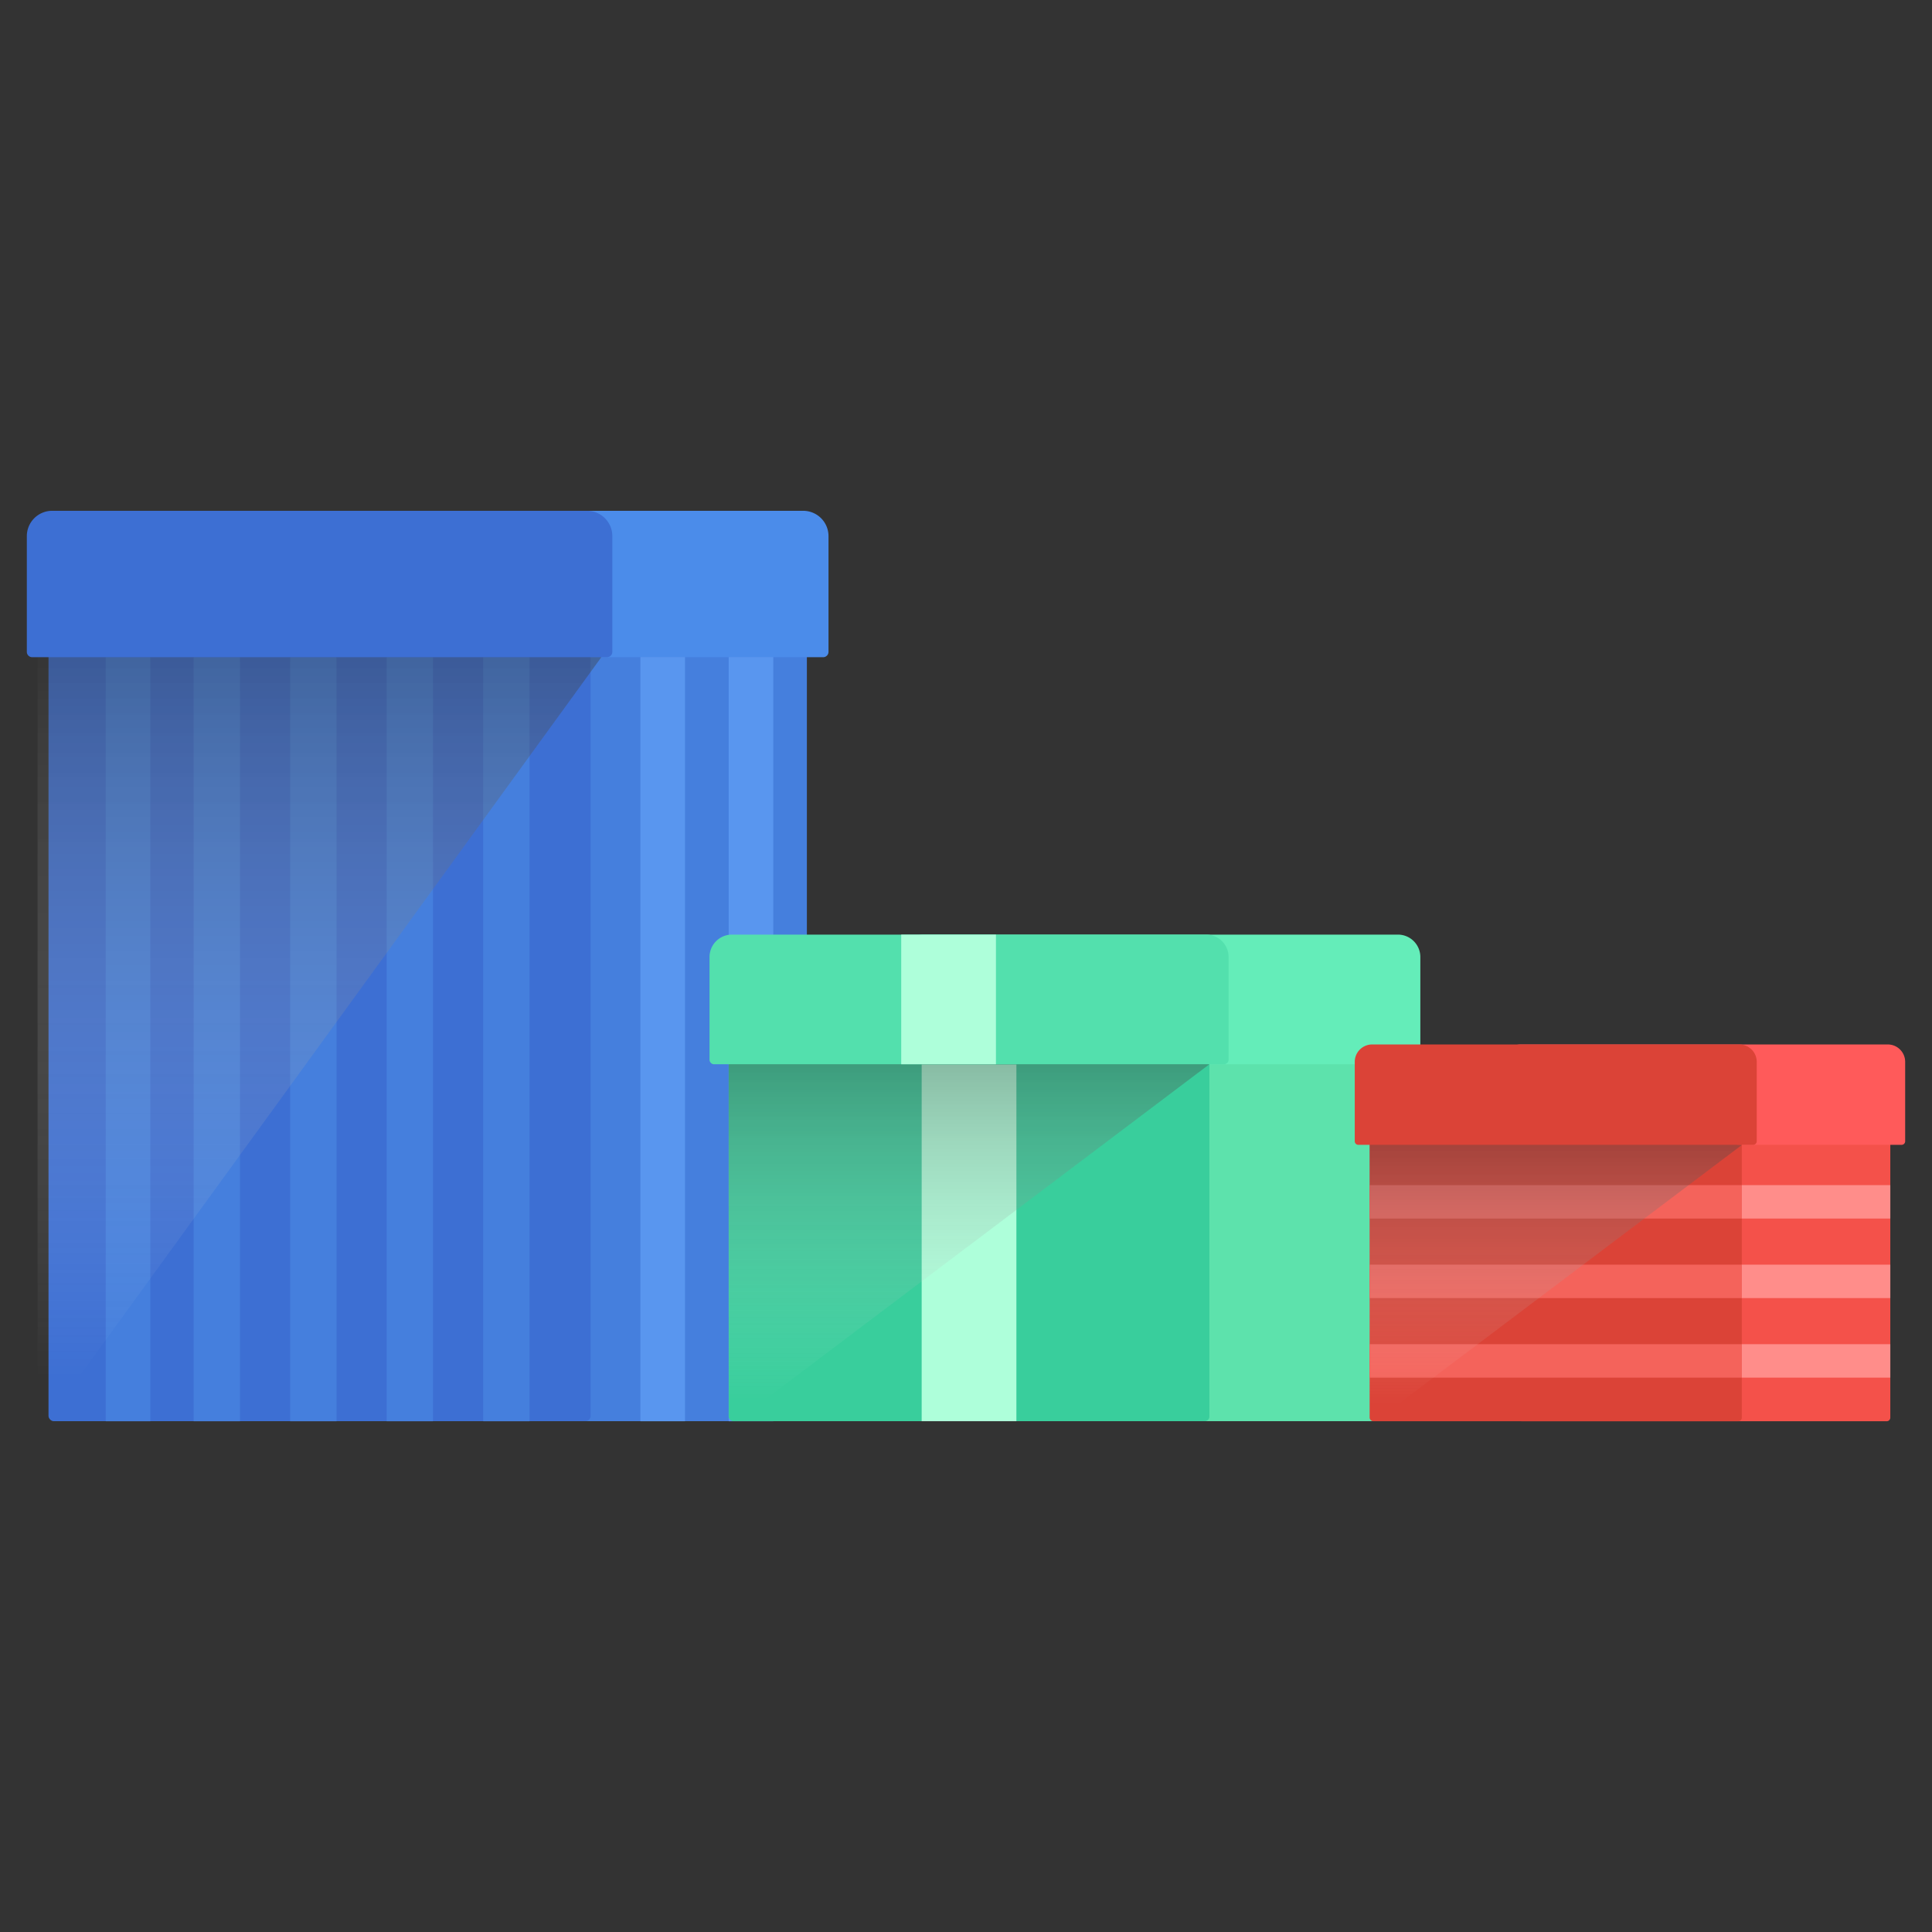 <svg xmlns="http://www.w3.org/2000/svg" xmlns:xlink="http://www.w3.org/1999/xlink" viewBox="0 0 360 360"><rect x="0" y="0" width="360" height="360" fill="#333333" stroke="none"/><defs><style>.cls-1{isolation:isolate;}.cls-2{fill:#457fdd;}.cls-3{fill:#4b8cea;}.cls-4{fill:#3d6fd3;}.cls-5{fill:#5996ef;}.cls-11,.cls-18,.cls-6{opacity:0.49;mix-blend-mode:multiply;}.cls-6{fill:url(#linear-gradient);}.cls-7{fill:#5de2ac;}.cls-8{fill:#64edb9;}.cls-9{fill:#39ce9c;}.cls-10{fill:#aeffda;}.cls-11{fill:url(#linear-gradient-2);}.cls-12{fill:#53e0ad;}.cls-13{fill:#f4514a;}.cls-14{fill:#ff5a5a;}.cls-15{fill:#db4337;}.cls-16{fill:#f4635b;}.cls-17{fill:#ff8d8a;}.cls-18{fill:url(#linear-gradient-3);}</style><linearGradient id="linear-gradient" x1="59.55" y1="261.72" x2="59.55" y2="11.19" gradientUnits="userSpaceOnUse"><stop offset="0.02" stop-color="#fff" stop-opacity="0"/><stop offset="0.71"/></linearGradient><linearGradient id="linear-gradient-2" x1="180.57" y1="263.29" x2="180.57" y2="139.74" xlink:href="#linear-gradient"/><linearGradient id="linear-gradient-3" x1="289.89" y1="263.64" x2="289.89" y2="167.98" xlink:href="#linear-gradient"/></defs><title>presents</title><g class="cls-1"><g id="Layer_1" data-name="Layer 1"><rect class="cls-2" x="49.34" y="112.99" width="101.01" height="151.83" rx="0.98" ry="0.98"/><path class="cls-3" d="M50,95.18h99.66a4.72,4.72,0,0,1,4.72,4.72v21.56a1,1,0,0,1-1,1H46.26a1,1,0,0,1-1-1V99.9A4.72,4.72,0,0,1,50,95.18Z"/><rect class="cls-4" x="9.04" y="112.99" width="101.01" height="151.83" rx="0.98" ry="0.98"/><rect class="cls-2" x="19.7" y="122.43" width="8.31" height="142.4"/><rect class="cls-5" x="119.33" y="122.43" width="8.31" height="142.4"/><rect class="cls-5" x="135.78" y="122.43" width="8.31" height="142.4"/><rect class="cls-2" x="36.08" y="122.43" width="8.64" height="142.4"/><rect class="cls-2" x="54.07" y="122.43" width="8.64" height="142.4"/><rect class="cls-2" x="72.05" y="122.43" width="8.64" height="142.4"/><rect class="cls-2" x="90.03" y="122.43" width="8.64" height="142.4"/><path class="cls-6" d="M8.71,264.82A1.66,1.66,0,0,1,7,263.2V114.61A1.66,1.66,0,0,1,8.71,113l103.36,9.43"/><path class="cls-4" d="M9.72,95.18h99.66a4.72,4.72,0,0,1,4.72,4.72v21.56a1,1,0,0,1-1,1H6a1,1,0,0,1-1-1V99.9A4.72,4.72,0,0,1,9.72,95.18Z"/><rect class="cls-7" x="171.52" y="189.94" width="89.57" height="74.88" rx="0.87" ry="0.87"/><path class="cls-8" d="M172.11,174.15h88.37a4.18,4.18,0,0,1,4.18,4.18v19.12a.86.86,0,0,1-.86.86h-95a.86.86,0,0,1-.86-.86V178.33A4.18,4.18,0,0,1,172.11,174.15Z"/><rect class="cls-9" x="135.78" y="189.94" width="89.57" height="74.88" rx="0.87" ry="0.87"/><rect class="cls-10" x="171.74" y="198.35" width="17.65" height="66.47"/><path class="cls-11" d="M137.22,264.82a1.44,1.44,0,0,1-1.44-1.44v-72a1.44,1.44,0,0,1,1.44-1.44l88.13,8.37"/><path class="cls-12" d="M136.38,174.15h88.37a4.18,4.18,0,0,1,4.18,4.18v19.12a.86.86,0,0,1-.86.86h-95a.86.86,0,0,1-.86-.86V178.33A4.18,4.18,0,0,1,136.38,174.15Z"/><rect class="cls-10" x="167.93" y="174.15" width="17.65" height="24.16"/><rect class="cls-13" x="282.88" y="206.85" width="69.35" height="57.98" rx="0.67" ry="0.67"/><path class="cls-14" d="M283.34,194.62h68.42a3.24,3.24,0,0,1,3.24,3.24v14.8a.66.66,0,0,1-.66.66H280.76a.66.66,0,0,1-.66-.66v-14.8A3.24,3.24,0,0,1,283.34,194.62Z"/><rect class="cls-15" x="255.21" y="206.85" width="69.35" height="57.98" rx="0.67" ry="0.67"/><rect class="cls-16" x="255.21" y="220.83" width="69.35" height="6.23"/><rect class="cls-17" x="324.56" y="220.83" width="27.67" height="6.23"/><rect class="cls-16" x="255.21" y="235.65" width="69.35" height="6.23"/><rect class="cls-17" x="324.56" y="235.65" width="27.67" height="6.23"/><rect class="cls-16" x="255.21" y="250.47" width="69.35" height="6.23"/><rect class="cls-17" x="324.56" y="250.47" width="27.67" height="6.23"/><path class="cls-18" d="M256.33,264.82a1.12,1.12,0,0,1-1.12-1.12V208a1.12,1.12,0,0,1,1.12-1.12l68.23,6.48"/><path class="cls-15" d="M255.68,194.62H324.1a3.24,3.24,0,0,1,3.24,3.24v14.8a.66.66,0,0,1-.66.66H253.1a.66.66,0,0,1-.66-.66v-14.8A3.24,3.24,0,0,1,255.68,194.62Z"/></g></g></svg>